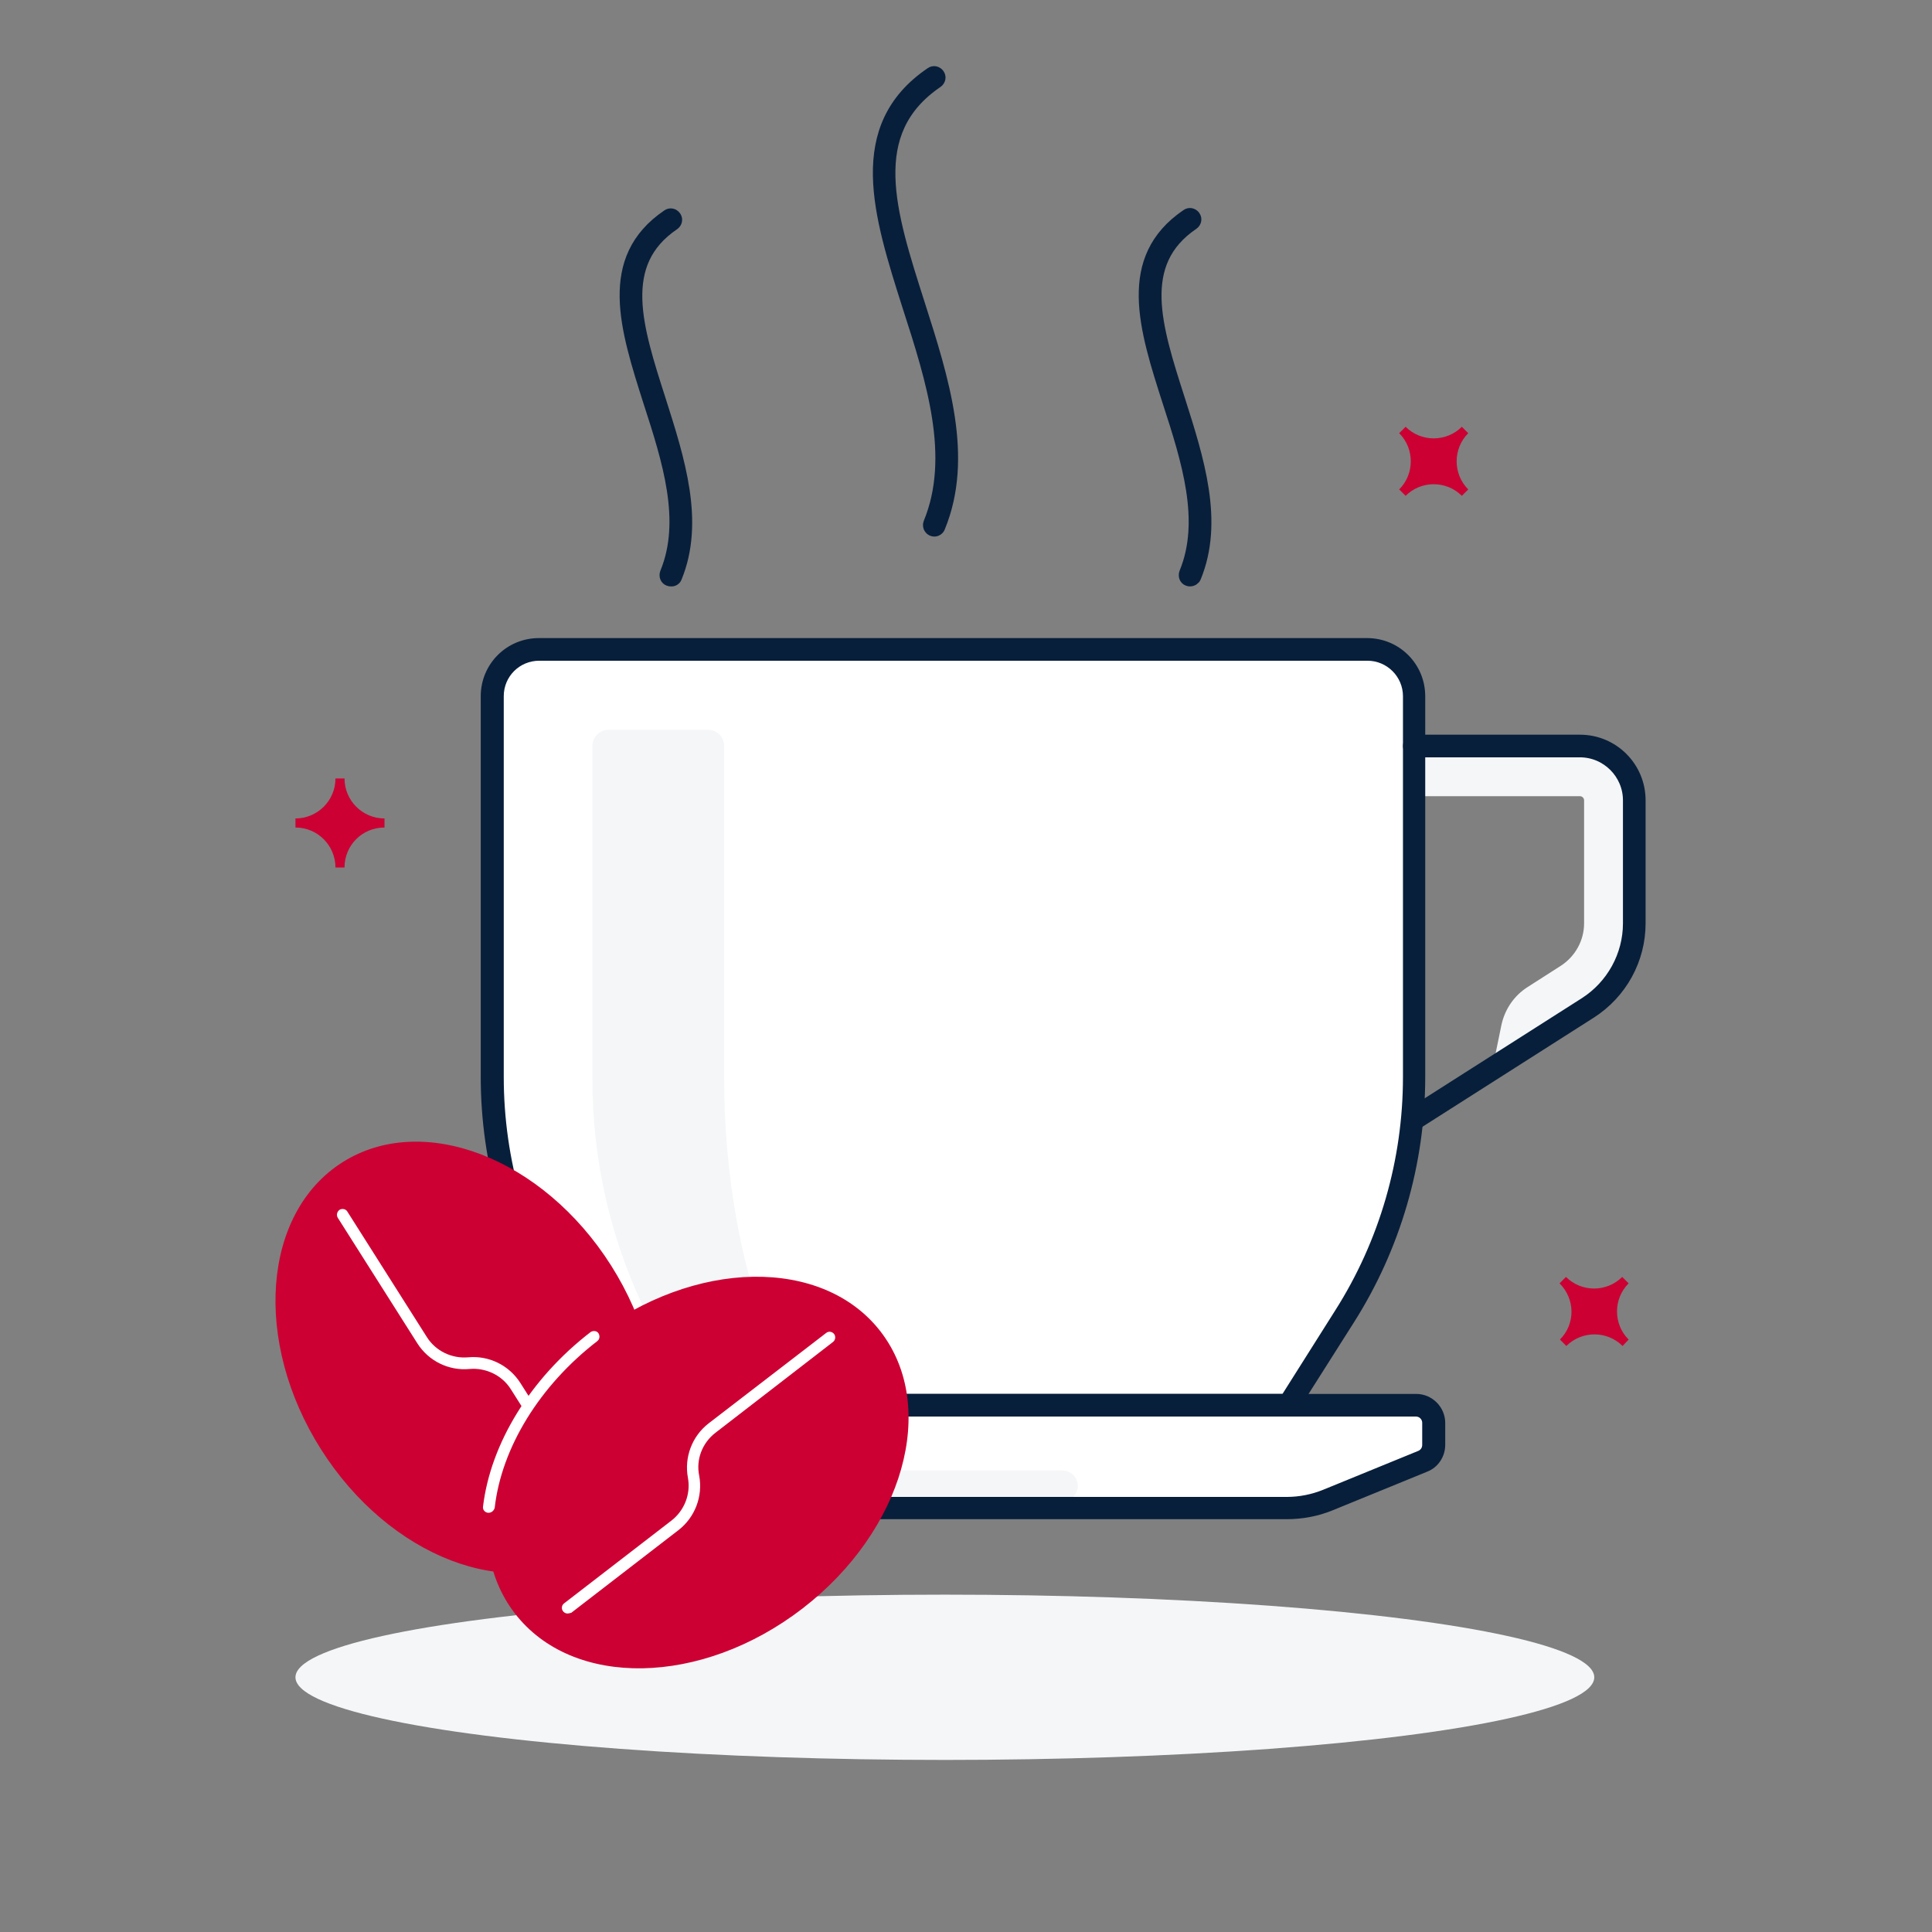 <svg xmlns="http://www.w3.org/2000/svg" xmlns:xlink="http://www.w3.org/1999/xlink" id="Layer_1" x="0px" y="0px" viewBox="0 0 512 512" style="enable-background:new 0 0 512 512;" xml:space="preserve"><rect x="0" y="0" width="512" height="512" fill="#808080" stroke="none"/><style type="text/css">	.st0{fill:#FFFFFF;}	.st1{fill:#F4F6F8;}	.st2{fill:#081F3B;stroke:#081F3B;stroke-width:3;stroke-miterlimit:10;}	.st3{fill:#CC0033;}</style><path class="st0" d="M125.4,377.1v5.8c0,1.9,1.1,3.6,2.9,4.3l25.2,10.3c3.4,1.4,7.1,2.1,10.8,2.1H341c3.7,0,7.4-0.7,10.8-2.1 l25.2-10.3c1.8-0.7,2.9-2.4,2.9-4.3v-5.8c0-2.6-2.1-4.7-4.7-4.7c0,0,0,0,0,0H130.1C127.5,372.4,125.4,374.5,125.4,377.1z"></path><path class="st1" d="M134.3,389.6l19.2,7.9c3.4,1.4,7.1,2.1,10.8,2.1h108c3.7,0,7.4-0.7,10.8-2.1l0,0c2.1-0.9,3.1-3.2,2.2-5.3 c-0.6-1.5-2.1-2.5-3.8-2.5H134.3z"></path><path class="st0" d="M130.5,184.5v100.9c0,22.5,6.4,44.5,18.5,63.5l14.9,23.5h177.6l14.9-23.5c12-19,18.4-41,18.4-63.5V184.5 c0-6.8-5.5-12.4-12.4-12.4H142.9C136.1,172.1,130.5,177.7,130.5,184.5C130.5,184.5,130.5,184.5,130.5,184.5z"></path><path class="st1" d="M207.5,365.8l-5.7-16.8c-6.5-19-9.9-41-9.9-63.5v-87.8c0-2.4-1.9-4.3-4.3-4.3l0,0h-26.3c-2.4,0-4.3,1.9-4.3,4.3 c0,0,0,0,0,0v87.8c-0.1,22,4.9,43.8,14.8,63.5l8.5,16.8c2.1,4.1,5.7,6.6,9.6,6.6h24.1C211.3,372.4,208.9,369.9,207.5,365.8z"></path><path class="st1" d="M419.8,212.1v32.6c0,4.5-2.3,8.7-6.1,11.2l-8.9,5.7c-3.6,2.3-6,5.9-6.9,10l-2.4,11.7l25.3-16.1 c7.7-4.9,12.3-13.3,12.3-22.4v-32.6c0-8-6.5-14.4-14.4-14.4h-43.9V211h43.9C419.3,211,419.8,211.5,419.8,212.1z"></path><path class="st2" d="M341.5,373.9H163.8c-0.5,0-1-0.3-1.3-0.7l-14.9-23.5c-12.2-19.2-18.7-41.5-18.7-64.3V184.5 c0-7.7,6.2-13.9,13.9-13.9h219.5c7.7,0,13.9,6.2,13.9,13.9v100.9c0,22.8-6.5,45.1-18.7,64.3l-14.9,23.5 C342.5,373.6,342,373.9,341.5,373.9z M164.7,370.9h176l14.4-22.8c11.9-18.7,18.2-40.5,18.2-62.7V184.5c0-6-4.9-10.9-10.9-10.9H142.9 c-6,0-10.9,4.8-10.9,10.9c0,0,0,0,0,0v100.9c0,22.2,6.3,43.9,18.2,62.7L164.7,370.9z"></path><path class="st2" d="M374.8,297.9c-0.8,0-1.5-0.7-1.5-1.5c0-0.5,0.3-1,0.7-1.3l46-29.3c7.2-4.6,11.6-12.6,11.6-21.1v-32.6 c0-7.1-5.8-12.9-12.9-12.9h-43.9c-0.8,0-1.5-0.7-1.5-1.5s0.7-1.5,1.5-1.5h43.9c8.8,0,15.9,7.1,15.9,15.9v32.6 c0,9.6-4.9,18.5-13,23.7l-46,29.3C375.4,297.8,375.1,297.9,374.8,297.9z"></path><path class="st2" d="M341,401.1H164.3c-3.9,0-7.8-0.8-11.4-2.2l-25.2-10.3c-2.3-0.9-3.8-3.2-3.8-5.7v-5.8c0-3.4,2.8-6.2,6.2-6.2 h245.2c3.4,0,6.2,2.8,6.2,6.2v5.8c0,2.5-1.5,4.8-3.8,5.7l-25.2,10.3C348.8,400.4,344.9,401.1,341,401.1z M130,373.9 c-1.8,0-3.2,1.4-3.2,3.2v5.8c0,1.3,0.8,2.5,2,3l25.2,10.3c3.2,1.3,6.7,2,10.2,2H341c3.5,0,7-0.7,10.2-2l25.2-10.3c1.2-0.5,2-1.6,2-3 v-5.8c0-1.8-1.4-3.2-3.2-3.2H130z"></path><path class="st2" d="M315.4,153.9c-0.2,0-0.4,0-0.6-0.1c-0.8-0.3-1.1-1.2-0.8-2c0,0,0,0,0,0c5.7-13.8,0.6-29.8-4.4-45.2 c-6.3-19.6-12.2-38.1,4.9-49.7c0.7-0.5,1.6-0.3,2.1,0.4c0.5,0.7,0.3,1.6-0.4,2.1c-15.2,10.3-9.9,27-3.7,46.3 c5.1,16,10.4,32.5,4.3,47.3C316.6,153.5,316,153.9,315.4,153.9z"></path><path class="st2" d="M247.6,140.7c-0.8,0-1.5-0.7-1.5-1.5c0-0.2,0-0.4,0.1-0.6c7.2-17.5,0.8-37.7-5.5-57.2 c-7.8-24.5-15.2-47.7,6-62.1c0.7-0.5,1.6-0.3,2.1,0.4c0.5,0.7,0.3,1.6-0.4,2.1c-19.4,13.2-12.6,34.3-4.8,58.7 c6.4,20,13,40.7,5.4,59.2C248.8,140.3,248.2,140.7,247.6,140.7z"></path><path class="st2" d="M177.8,153.9c-0.2,0-0.4,0-0.6-0.1c-0.8-0.3-1.1-1.2-0.8-2c0,0,0,0,0,0c5.7-13.8,0.6-29.8-4.4-45.2 c-6.2-19.5-12.2-38,4.9-49.6c0.7-0.5,1.6-0.3,2.1,0.4c0.5,0.7,0.3,1.6-0.4,2.1c-15.2,10.3-9.9,27-3.7,46.3 c5.1,16,10.4,32.5,4.3,47.3C179,153.6,178.4,154,177.8,153.9z"></path><ellipse class="st1" cx="250.4" cy="444.5" rx="172.1" ry="21.9"></ellipse><ellipse transform="matrix(0.845 -0.535 0.535 0.845 -173.259 121.712)" class="st3" cx="123.4" cy="359.8" rx="45.5" ry="61.2"></ellipse><path class="st0" d="M155.9,399.2c-0.5,0-1-0.3-1.3-0.7l-19.2-30.3c-2.3-3.7-6.6-5.8-11-5.4c-5.5,0.5-10.8-2.1-13.8-6.8l-21.1-33.3 c-0.4-0.7-0.2-1.6,0.5-2.1c0.7-0.4,1.6-0.2,2,0.4l21.1,33.3c2.3,3.7,6.6,5.8,11,5.4c5.5-0.5,10.8,2.1,13.8,6.8l19.2,30.3 c0.4,0.7,0.2,1.6-0.5,2.1c0,0,0,0,0,0C156.5,399.1,156.2,399.2,155.9,399.2z"></path><ellipse transform="matrix(0.792 -0.61 0.61 0.792 -199.707 194.108)" class="st3" cx="185.1" cy="390.2" rx="61.2" ry="45.5"></ellipse><path class="st0" d="M150.4,427.6c-0.8,0-1.5-0.7-1.5-1.5c0-0.5,0.2-0.9,0.6-1.2l28.4-21.9c3.5-2.7,5.2-7.1,4.4-11.4 c-1-5.4,1.1-11,5.5-14.4l31.2-24c0.7-0.5,1.6-0.3,2.1,0.4c0.4,0.6,0.3,1.5-0.3,2l-31.2,24.1c-3.5,2.7-5.2,7.1-4.3,11.4 c1,5.4-1.1,11-5.5,14.4l-28.4,21.9C151,427.5,150.7,427.6,150.4,427.6z"></path><path class="st0" d="M129.5,400.9h-0.2c-0.8-0.1-1.4-0.8-1.3-1.6c0,0,0,0,0,0c2-16.8,12.6-34,28.4-46.2c0.6-0.5,1.6-0.5,2.1,0.1 c0.5,0.6,0.5,1.6-0.1,2.1c0,0-0.1,0.1-0.1,0.1c-15.2,11.7-25.4,28.2-27.2,44.2C130.9,400.3,130.3,400.9,129.5,400.9z"></path><path class="st3" d="M91.3,229.9h-2.4c0-5.8-4.7-10.6-10.6-10.6c0,0,0,0,0,0v-2.4c5.8,0,10.6-4.7,10.6-10.6c0,0,0,0,0,0h2.4 c0,5.8,4.7,10.6,10.6,10.6c0,0,0,0,0,0v2.4C96,219.3,91.3,224,91.3,229.9C91.3,229.9,91.3,229.9,91.3,229.9z"></path><path class="st3" d="M370.8,114.8l1.7-1.7c4.1,4.1,10.8,4.1,14.9,0l1.7,1.7c-4.1,4.1-4.1,10.8,0,14.9l-1.7,1.7 c-4.1-4.1-10.8-4.1-14.9,0c0,0,0,0,0,0l-1.7-1.7C374.9,125.6,374.9,118.9,370.8,114.8z"></path><path class="st3" d="M413.3,340.1l1.7-1.7c4.1,4.1,10.8,4.1,14.9,0l1.7,1.7c-4.1,4.1-4.1,10.8,0,14.9l-1.6,1.7 c-4.1-4.1-10.8-4.1-14.9,0c0,0,0,0,0,0l-1.7-1.7C417.5,350.9,417.5,344.3,413.3,340.1z"></path></svg>